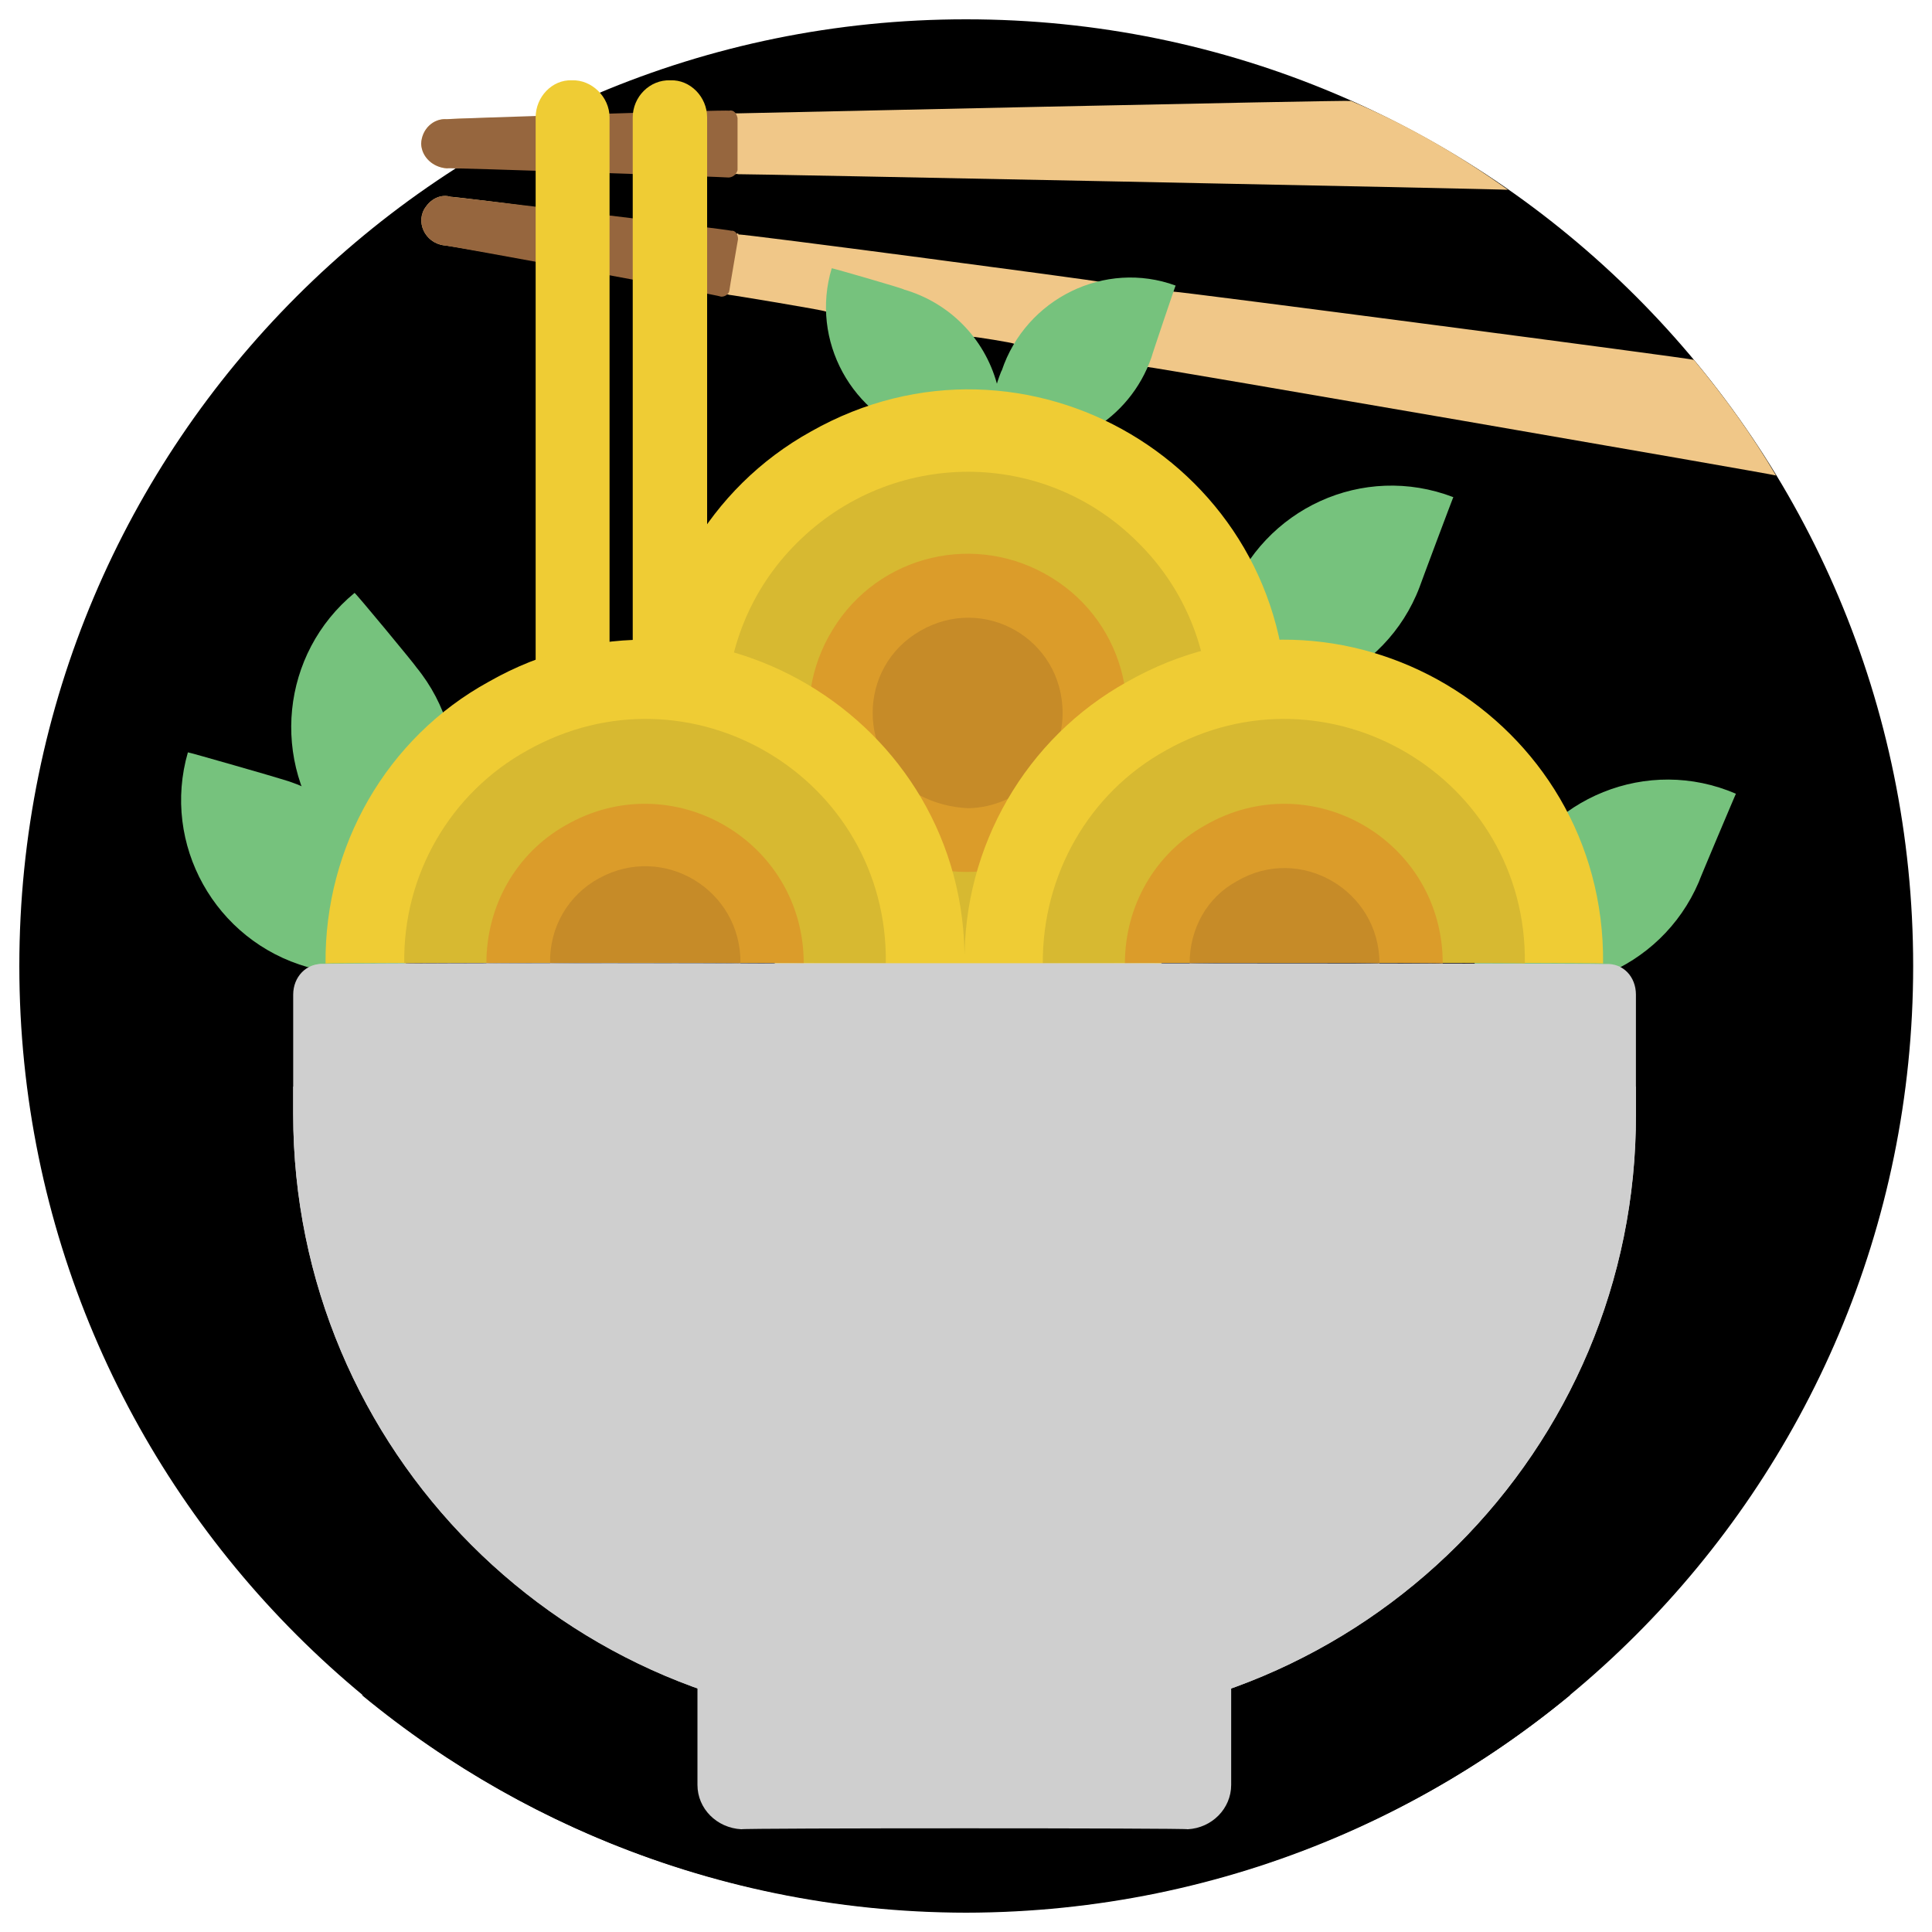 <svg xmlns="http://www.w3.org/2000/svg" version="1.1" xmlns:xlink="http://www.w3.org/1999/xlink" width="100%" height="100%" id="svgWorkerArea" viewBox="0 0 400 400" xmlns:artdraw="https://artdraw.muisca.co" style="background: white;"><defs id="defsdoc"><pattern id="patternBool" x="0" y="0" width="10" height="10" patternUnits="userSpaceOnUse" patternTransform="rotate(35)"><circle cx="5" cy="5" r="4" style="stroke: none;fill: #ff000070;"></circle></pattern></defs><g id="fileImp-591648532" class="cosito"><path id="circleImp-525299204" class="grouped" d="M4.002 200C4.002 91.666 91.802 3.966 200.001 4 308.401 3.966 396.101 91.666 396.101 200 396.101 308.166 308.401 395.866 200.001 396 91.802 395.866 4.002 308.166 4.002 200 4.002 199.866 4.002 199.866 4.002 200"></path><path id="pathImp-927150753" class="grouped" d="M325.101 350.935C252.401 410.866 147.501 410.866 74.901 350.935 74.901 350.866 325.101 350.866 325.101 350.935 325.101 350.866 325.101 350.866 325.101 350.935"></path><path id="pathImp-432663378" class="grouped" style="fill:#f0c788; " d="M312.202 39.295C312.202 39.166 152.702 35.966 152.702 36.065 152.702 35.966 152.401 35.966 152.401 36.065 152.401 35.966 146.401 35.766 146.401 35.942 146.401 35.766 131.001 35.566 131.001 35.628 131.001 35.566 126.201 35.466 126.201 35.529 126.201 35.466 110.901 35.066 110.901 35.215 110.901 35.066 94.401 34.666 94.401 34.885 94.401 34.666 92.501 34.666 92.501 34.847 89.701 34.666 87.302 32.566 87.201 29.763 87.302 26.766 89.701 24.466 92.501 24.68 92.501 24.566 110.901 24.166 110.901 24.312 110.901 24.166 113.201 24.166 113.201 24.266 113.201 24.166 126.201 23.966 126.201 23.998 126.201 23.966 131.001 23.666 131.001 23.899 131.001 23.666 146.401 23.466 146.401 23.585 146.401 23.466 152.302 23.466 152.302 23.47 152.302 23.466 152.702 23.466 152.702 23.47 152.702 23.466 279.702 20.666 279.702 20.897 291.202 25.766 302.101 32.066 312.202 39.295 312.202 39.166 312.202 39.166 312.202 39.295"></path><path id="pathImp-169093687" class="grouped" style="fill:#f0c788; fill:#96663e; " d="M152.702 35.222C152.501 35.966 151.901 36.666 150.901 36.754 150.901 36.666 92.501 34.666 92.501 34.847 89.701 34.666 87.302 32.566 87.201 29.763 87.302 26.766 89.701 24.466 92.501 24.68 92.501 24.566 150.901 22.666 150.901 22.919 151.901 22.666 152.501 23.466 152.702 24.45 152.702 24.266 152.702 35.066 152.702 35.222"></path><path id="pathImp-454283856" class="grouped" style="fill:#f0c788; fill:#96663e; fill:#f0c788; " d="M367.702 98.448C367.702 98.266 237.501 75.766 237.501 75.969 237.501 75.766 210.001 70.966 210.001 71.207 210.001 70.966 201.501 69.666 201.501 69.744 201.501 69.666 170.901 64.266 170.901 64.484 170.901 64.266 150.901 60.966 150.901 61.031 150.901 60.966 150.702 60.966 150.702 60.986 150.702 60.966 146.401 60.166 146.401 60.22 146.401 60.166 131.001 57.566 131.001 57.594 131.001 57.566 126.201 56.566 126.201 56.744 126.201 56.566 110.901 53.966 110.901 54.072 110.901 53.966 91.901 50.666 91.901 50.795 87.901 50.266 85.901 45.766 88.201 42.762 89.401 41.066 91.401 40.166 93.302 40.742 93.302 40.666 110.901 42.766 110.901 43.039 110.901 42.766 126.201 44.966 126.201 45.053 126.201 44.966 131.001 45.666 131.001 45.696 131.001 45.666 146.401 47.566 146.401 47.702 146.401 47.566 152.501 48.266 152.501 48.506 152.501 48.266 152.901 48.266 152.901 48.552 152.901 48.266 227.702 58.166 227.702 58.359 227.702 58.166 243.001 60.166 243.001 60.388 243.001 60.166 350.702 74.266 350.702 74.506 356.901 81.966 362.702 89.966 367.702 98.448 367.702 98.266 367.702 98.266 367.702 98.448"></path><path id="pathImp-414934183" class="grouped" style="fill:#f0c788; fill:#96663e; fill:#f0c788; fill:#96663e; " d="M151.001 60.181C150.901 60.966 150.001 61.466 149.302 61.422 149.302 61.166 91.901 50.666 91.901 50.795 87.901 50.266 85.901 45.766 88.201 42.762 89.401 41.066 91.401 40.166 93.302 40.742 93.302 40.666 151.401 47.566 151.401 47.771 152.202 47.666 152.802 48.466 152.802 49.509 152.802 49.466 151.001 59.966 151.001 60.181"></path><path id="pathImp-158448721" class="grouped" style="fill:#f0c788; fill:#96663e; fill:#f0c788; fill:#96663e; fill:#76c27d; " d="M38.901 155.767C38.901 155.666 58.002 161.166 58.002 161.22 77.001 166.466 88.201 186.466 82.901 205.686 82.901 205.466 63.702 199.966 63.702 200.232 44.502 194.766 33.401 174.766 38.901 155.767 38.901 155.666 38.901 155.666 38.901 155.767"></path><path id="pathImp-540470932" class="grouped" style="fill:#f0c788; fill:#96663e; fill:#f0c788; fill:#96663e; fill:#76c27d; fill:#76c27d; " d="M73.401 122.761C73.401 122.466 86.201 137.966 86.201 138.152 98.701 153.466 96.401 175.966 81.001 188.795 81.001 188.666 68.401 173.266 68.401 173.404 55.801 157.766 58.202 135.266 73.401 122.761 73.401 122.466 73.401 122.466 73.401 122.761"></path><path id="pathImp-966097990" class="grouped" style="fill:#f0c788; fill:#96663e; fill:#f0c788; fill:#96663e; fill:#76c27d; fill:#76c27d; fill:#76c27d; " d="M207.401 76.734C207.401 76.466 206.401 79.266 206.401 79.445 203.802 69.966 196.501 62.666 187.202 59.959 187.202 59.766 172.202 55.466 172.202 55.534 167.702 70.466 176.302 86.266 191.401 90.753 191.401 90.466 206.401 94.966 206.401 95.171 206.702 94.266 206.901 93.466 207.001 92.744 220.702 94.766 233.901 86.966 238.401 73.978 238.401 73.766 243.401 58.966 243.401 59.125 228.802 53.766 212.401 61.766 207.401 76.734 207.401 76.466 207.401 76.466 207.401 76.734"></path><path id="pathImp-993259729" class="grouped" style="fill:#f0c788; fill:#96663e; fill:#f0c788; fill:#96663e; fill:#76c27d; fill:#76c27d; fill:#76c27d; " d="M359.401 164.336C359.401 164.266 351.702 182.466 351.702 182.649 343.901 200.866 322.702 209.366 304.401 201.647 304.401 201.466 312.202 183.266 312.202 183.333 320.101 164.966 341.202 156.466 359.401 164.336 359.401 164.266 359.401 164.266 359.401 164.336"></path><path id="pathImp-622712086" class="grouped" style="fill:#f0c788; fill:#96663e; fill:#f0c788; fill:#96663e; fill:#76c27d; fill:#76c27d; fill:#76c27d; fill:#76c27d; " d="M300.901 102.932C300.901 102.766 293.901 121.466 293.901 121.56 286.901 139.966 266.101 149.266 247.501 142.55 247.501 142.466 254.501 123.766 254.501 123.922 261.601 105.266 282.202 95.766 300.901 102.932 300.901 102.766 300.901 102.766 300.901 102.932"></path><path id="rectImp-962477039" class="grouped" style="fill:#f0c788; fill:#96663e; fill:#f0c788; fill:#96663e; fill:#76c27d; fill:#76c27d; fill:#76c27d; fill:#76c27d; fill:#efcc34; " d="M110.901 24.304C110.901 20.066 114.302 16.466 118.401 16.625 118.401 16.466 118.401 16.466 118.401 16.625 122.501 16.466 126.201 20.066 126.201 24.304 126.201 24.166 126.201 189.766 126.201 189.848 126.201 193.966 122.501 197.366 118.401 197.527 118.401 197.366 118.401 197.366 118.401 197.527 114.302 197.366 110.901 193.966 110.901 189.848 110.901 189.766 110.901 24.166 110.901 24.304 110.901 24.166 110.901 24.166 110.901 24.304"></path><path id="rectImp-414421265" class="grouped" style="fill:#f0c788; fill:#96663e; fill:#f0c788; fill:#96663e; fill:#76c27d; fill:#76c27d; fill:#76c27d; fill:#76c27d; fill:#efcc34; fill:#efcc34; " d="M131.001 24.304C131.001 20.066 134.501 16.466 138.802 16.625 138.802 16.466 138.802 16.466 138.802 16.625 142.901 16.466 146.401 20.066 146.401 24.304 146.401 24.166 146.401 189.766 146.401 189.848 146.401 193.966 142.901 197.366 138.802 197.527 138.802 197.366 138.802 197.366 138.802 197.527 134.501 197.366 131.001 193.966 131.001 189.848 131.001 189.766 131.001 24.166 131.001 24.304 131.001 24.166 131.001 24.166 131.001 24.304"></path><path id="pathImp-156462612" class="grouped" style="fill:#f0c788; fill:#96663e; fill:#f0c788; fill:#96663e; fill:#76c27d; fill:#76c27d; fill:#76c27d; fill:#76c27d; fill:#efcc34; fill:#efcc34; fill:#efcc34; " d="M266.401 147.662C267.101 96.466 212.302 64.166 167.901 89.337 146.901 100.966 133.901 123.266 134.302 147.662 134.302 147.466 266.401 147.466 266.401 147.662M134.302 147.662C134.802 198.366 190.302 229.466 234.001 203.852 253.901 191.966 266.202 170.666 266.401 147.662 266.401 147.466 134.302 147.466 134.302 147.662"></path><path id="circleImp-385671392" class="grouped" style="fill:#f0c788; fill:#96663e; fill:#f0c788; fill:#96663e; fill:#76c27d; fill:#76c27d; fill:#76c27d; fill:#76c27d; fill:#efcc34; fill:#efcc34; fill:#efcc34; fill:#d7b931; " d="M165.001 182.922C145.501 163.266 145.501 131.766 165.001 112.402 184.702 92.766 216.202 92.766 235.702 112.402 255.202 131.766 255.202 163.266 235.702 182.922 216.202 202.266 184.702 202.266 165.001 182.922 165.001 182.766 165.001 182.766 165.001 182.922"></path><path id="circleImp-245841199" class="grouped" style="fill:#f0c788; fill:#96663e; fill:#f0c788; fill:#96663e; fill:#76c27d; fill:#76c27d; fill:#76c27d; fill:#76c27d; fill:#efcc34; fill:#efcc34; fill:#efcc34; fill:#d7b931; fill:#db9c2a; " d="M183.001 175.697C167.501 165.966 162.901 145.766 172.401 130.352 181.901 114.766 202.202 109.966 217.802 119.649 233.202 129.166 237.901 149.266 228.401 164.994 218.901 180.266 198.501 185.166 183.001 175.697 183.001 175.466 183.001 175.466 183.001 175.697"></path><path id="pathImp-376704720" class="grouped" style="fill:#f0c788; fill:#96663e; fill:#f0c788; fill:#96663e; fill:#76c27d; fill:#76c27d; fill:#76c27d; fill:#76c27d; fill:#efcc34; fill:#efcc34; fill:#efcc34; fill:#d7b931; fill:#db9c2a; fill:#c68b28; " d="M220.001 147.662C220.001 132.266 203.702 122.966 190.501 130.628 177.401 138.166 177.401 156.966 190.501 164.696 193.501 166.266 196.901 167.166 200.401 167.331 211.202 167.166 220.001 158.266 220.001 147.662 220.001 147.466 220.001 147.466 220.001 147.662"></path><path id="pathImp-135745821" class="grouped" style="fill:#f0c788; fill:#96663e; fill:#f0c788; fill:#96663e; fill:#76c27d; fill:#76c27d; fill:#76c27d; fill:#76c27d; fill:#efcc34; fill:#efcc34; fill:#efcc34; fill:#d7b931; fill:#db9c2a; fill:#c68b28; fill:#efcc34; " d="M199.702 199.464C200.302 148.466 145.401 115.966 101.201 141.139 80.001 152.766 67.201 175.266 67.401 199.464 67.401 199.266 199.702 199.266 199.702 199.464"></path><path id="pathImp-446799539" class="grouped" style="fill:#f0c788; fill:#96663e; fill:#f0c788; fill:#96663e; fill:#76c27d; fill:#76c27d; fill:#76c27d; fill:#76c27d; fill:#efcc34; fill:#efcc34; fill:#efcc34; fill:#d7b931; fill:#db9c2a; fill:#c68b28; fill:#efcc34; fill:#d7b931; " d="M183.401 199.464C183.901 160.966 142.802 136.466 109.201 155.349 93.201 164.166 83.401 181.166 83.701 199.464 83.701 199.266 183.401 199.266 183.401 199.464"></path><path id="pathImp-616038537" class="grouped" style="fill:#f0c788; fill:#96663e; fill:#f0c788; fill:#96663e; fill:#76c27d; fill:#76c27d; fill:#76c27d; fill:#76c27d; fill:#efcc34; fill:#efcc34; fill:#efcc34; fill:#d7b931; fill:#db9c2a; fill:#c68b28; fill:#efcc34; fill:#d7b931; fill:#db9c2a; " d="M166.401 199.464C166.401 173.966 139.001 158.166 117.001 170.93 106.901 176.666 100.701 187.466 100.701 199.464 100.701 199.266 166.401 199.266 166.401 199.464"></path><path id="pathImp-459410262" class="grouped" style="fill:#f0c788; fill:#96663e; fill:#f0c788; fill:#96663e; fill:#76c27d; fill:#76c27d; fill:#76c27d; fill:#76c27d; fill:#efcc34; fill:#efcc34; fill:#efcc34; fill:#d7b931; fill:#db9c2a; fill:#c68b28; fill:#efcc34; fill:#d7b931; fill:#db9c2a; fill:#c68b28; " d="M153.302 199.464C153.501 184.266 137.401 174.466 124.001 181.852 117.701 185.266 113.701 191.966 113.901 199.464 113.901 199.266 153.302 199.266 153.302 199.464"></path><path id="pathImp-528597883" class="grouped" style="fill:#f0c788; fill:#96663e; fill:#f0c788; fill:#96663e; fill:#76c27d; fill:#76c27d; fill:#76c27d; fill:#76c27d; fill:#efcc34; fill:#efcc34; fill:#efcc34; fill:#d7b931; fill:#db9c2a; fill:#c68b28; fill:#efcc34; fill:#d7b931; fill:#db9c2a; fill:#c68b28; fill:#efcc34; " d="M331.901 199.464C332.401 148.466 277.702 115.966 233.401 141.139 212.401 152.766 199.401 175.266 199.702 199.464 199.702 199.266 331.901 199.266 331.901 199.464"></path><path id="pathImp-971863393" class="grouped" style="fill:#f0c788; fill:#96663e; fill:#f0c788; fill:#96663e; fill:#76c27d; fill:#76c27d; fill:#76c27d; fill:#76c27d; fill:#efcc34; fill:#efcc34; fill:#efcc34; fill:#d7b931; fill:#db9c2a; fill:#c68b28; fill:#efcc34; fill:#d7b931; fill:#db9c2a; fill:#c68b28; fill:#efcc34; fill:#d7b931; " d="M315.702 199.464C316.202 160.966 274.901 136.466 241.401 155.349 225.401 164.166 215.802 181.166 215.901 199.464 215.901 199.266 315.702 199.266 315.702 199.464"></path><path id="pathImp-358566181" class="grouped" style="fill:#f0c788; fill:#96663e; fill:#f0c788; fill:#96663e; fill:#76c27d; fill:#76c27d; fill:#76c27d; fill:#76c27d; fill:#efcc34; fill:#efcc34; fill:#efcc34; fill:#d7b931; fill:#db9c2a; fill:#c68b28; fill:#efcc34; fill:#d7b931; fill:#db9c2a; fill:#c68b28; fill:#efcc34; fill:#d7b931; fill:#db9c2a; " d="M298.702 199.464C298.702 173.966 271.401 158.166 249.401 170.93 239.202 176.666 232.901 187.466 232.901 199.464 232.901 199.266 298.702 199.266 298.702 199.464"></path><path id="pathImp-403600307" class="grouped" style="fill:#f0c788; fill:#96663e; fill:#f0c788; fill:#96663e; fill:#76c27d; fill:#76c27d; fill:#76c27d; fill:#76c27d; fill:#efcc34; fill:#efcc34; fill:#efcc34; fill:#d7b931; fill:#db9c2a; fill:#c68b28; fill:#efcc34; fill:#d7b931; fill:#db9c2a; fill:#c68b28; fill:#efcc34; fill:#d7b931; fill:#db9c2a; fill:#c68b28; " d="M285.601 199.464C285.601 184.266 269.101 174.766 256.101 182.43 249.901 185.766 246.302 192.266 246.302 199.464 246.302 199.266 285.601 199.266 285.601 199.464"></path><path id="pathImp-276326236" class="grouped" style="fill:#f0c788; fill:#96663e; fill:#f0c788; fill:#96663e; fill:#76c27d; fill:#76c27d; fill:#76c27d; fill:#76c27d; fill:#efcc34; fill:#efcc34; fill:#efcc34; fill:#d7b931; fill:#db9c2a; fill:#c68b28; fill:#efcc34; fill:#d7b931; fill:#db9c2a; fill:#c68b28; fill:#efcc34; fill:#d7b931; fill:#db9c2a; fill:#c68b28; fill:#cfcfcf; " d="M144.401 336.618C144.401 336.366 254.901 336.366 254.901 336.618 254.901 336.366 254.901 369.366 254.901 369.54 254.901 374.466 250.901 378.466 245.901 378.728 245.901 378.466 153.501 378.466 153.501 378.728 148.401 378.466 144.401 374.466 144.401 369.54 144.401 369.366 144.401 336.366 144.401 336.618 144.401 336.366 144.401 336.366 144.401 336.618 144.401 336.366 144.401 336.366 144.401 336.618"></path><path id="pathImp-171039586" class="grouped" style="fill:#f0c788; fill:#96663e; fill:#f0c788; fill:#96663e; fill:#76c27d; fill:#76c27d; fill:#76c27d; fill:#76c27d; fill:#efcc34; fill:#efcc34; fill:#efcc34; fill:#d7b931; fill:#db9c2a; fill:#c68b28; fill:#efcc34; fill:#d7b931; fill:#db9c2a; fill:#c68b28; fill:#efcc34; fill:#d7b931; fill:#db9c2a; fill:#c68b28; fill:#cfcfcf; " d="M338.702 205.926C338.702 205.866 338.702 230.466 338.702 230.625 338.901 300.266 282.202 356.866 212.401 356.953 212.401 356.866 186.901 356.866 186.901 356.953 117.001 356.766 60.702 300.266 60.702 230.625 60.702 230.466 60.702 205.866 60.702 205.926 60.702 202.266 63.401 199.366 67.001 199.587 67.001 199.366 332.401 199.366 332.401 199.587 336.101 199.366 338.702 202.266 338.702 205.926 338.702 205.866 338.702 205.866 338.702 205.926"></path><path id="pathImp-184199006" class="grouped" style="fill:#f0c788; fill:#96663e; fill:#f0c788; fill:#96663e; fill:#76c27d; fill:#76c27d; fill:#76c27d; fill:#76c27d; fill:#efcc34; fill:#efcc34; fill:#efcc34; fill:#d7b931; fill:#db9c2a; fill:#c68b28; fill:#efcc34; fill:#d7b931; fill:#db9c2a; fill:#c68b28; fill:#efcc34; fill:#d7b931; fill:#db9c2a; fill:#c68b28; fill:#cfcfcf; " d="M338.702 224.959C338.702 224.866 338.702 230.466 338.702 230.625 338.901 300.266 282.202 356.866 212.401 356.953 212.401 356.866 186.901 356.866 186.901 356.953 117.001 356.866 60.702 300.266 60.702 230.625 60.702 230.466 60.702 224.866 60.702 224.959 60.702 224.866 338.702 224.866 338.702 224.959"></path><path id="pathImp-989005324" class="grouped" style="fill:#f0c788; fill:#96663e; fill:#f0c788; fill:#96663e; fill:#76c27d; fill:#76c27d; fill:#76c27d; fill:#76c27d; fill:#efcc34; fill:#efcc34; fill:#efcc34; fill:#d7b931; fill:#db9c2a; fill:#c68b28; fill:#efcc34; fill:#d7b931; fill:#db9c2a; fill:#c68b28; fill:#efcc34; fill:#d7b931; fill:#db9c2a; fill:#c68b28; fill:#cfcfcf; fill:#cfcfcf; " d="M154.401 205.926C154.401 202.266 157.302 199.366 160.802 199.587 160.802 199.366 67.201 199.366 67.201 199.587 63.702 199.366 60.901 202.266 60.901 205.926 60.901 205.866 60.901 224.866 60.901 224.959 60.901 224.866 154.401 224.866 154.401 224.959 154.401 224.866 154.401 205.866 154.401 205.926"></path><path id="pathImp-656675037" class="grouped" style="fill:#f0c788; fill:#96663e; fill:#f0c788; fill:#96663e; fill:#76c27d; fill:#76c27d; fill:#76c27d; fill:#76c27d; fill:#efcc34; fill:#efcc34; fill:#efcc34; fill:#d7b931; fill:#db9c2a; fill:#c68b28; fill:#efcc34; fill:#d7b931; fill:#db9c2a; fill:#c68b28; fill:#efcc34; fill:#d7b931; fill:#db9c2a; fill:#c68b28; fill:#cfcfcf; fill:#cfcfcf; " d="M154.401 230.625C154.401 230.466 154.401 224.866 154.401 224.959 154.401 224.866 60.901 224.866 60.901 224.959 60.901 224.866 60.901 230.466 60.901 230.625 60.801 300.266 117.401 356.866 187.202 356.953 187.202 356.866 212.802 356.866 212.802 356.953 224.302 356.866 235.702 355.266 246.802 352.359 192.202 336.966 154.401 287.266 154.401 230.625 154.401 230.466 154.401 230.466 154.401 230.625"></path></g></svg>